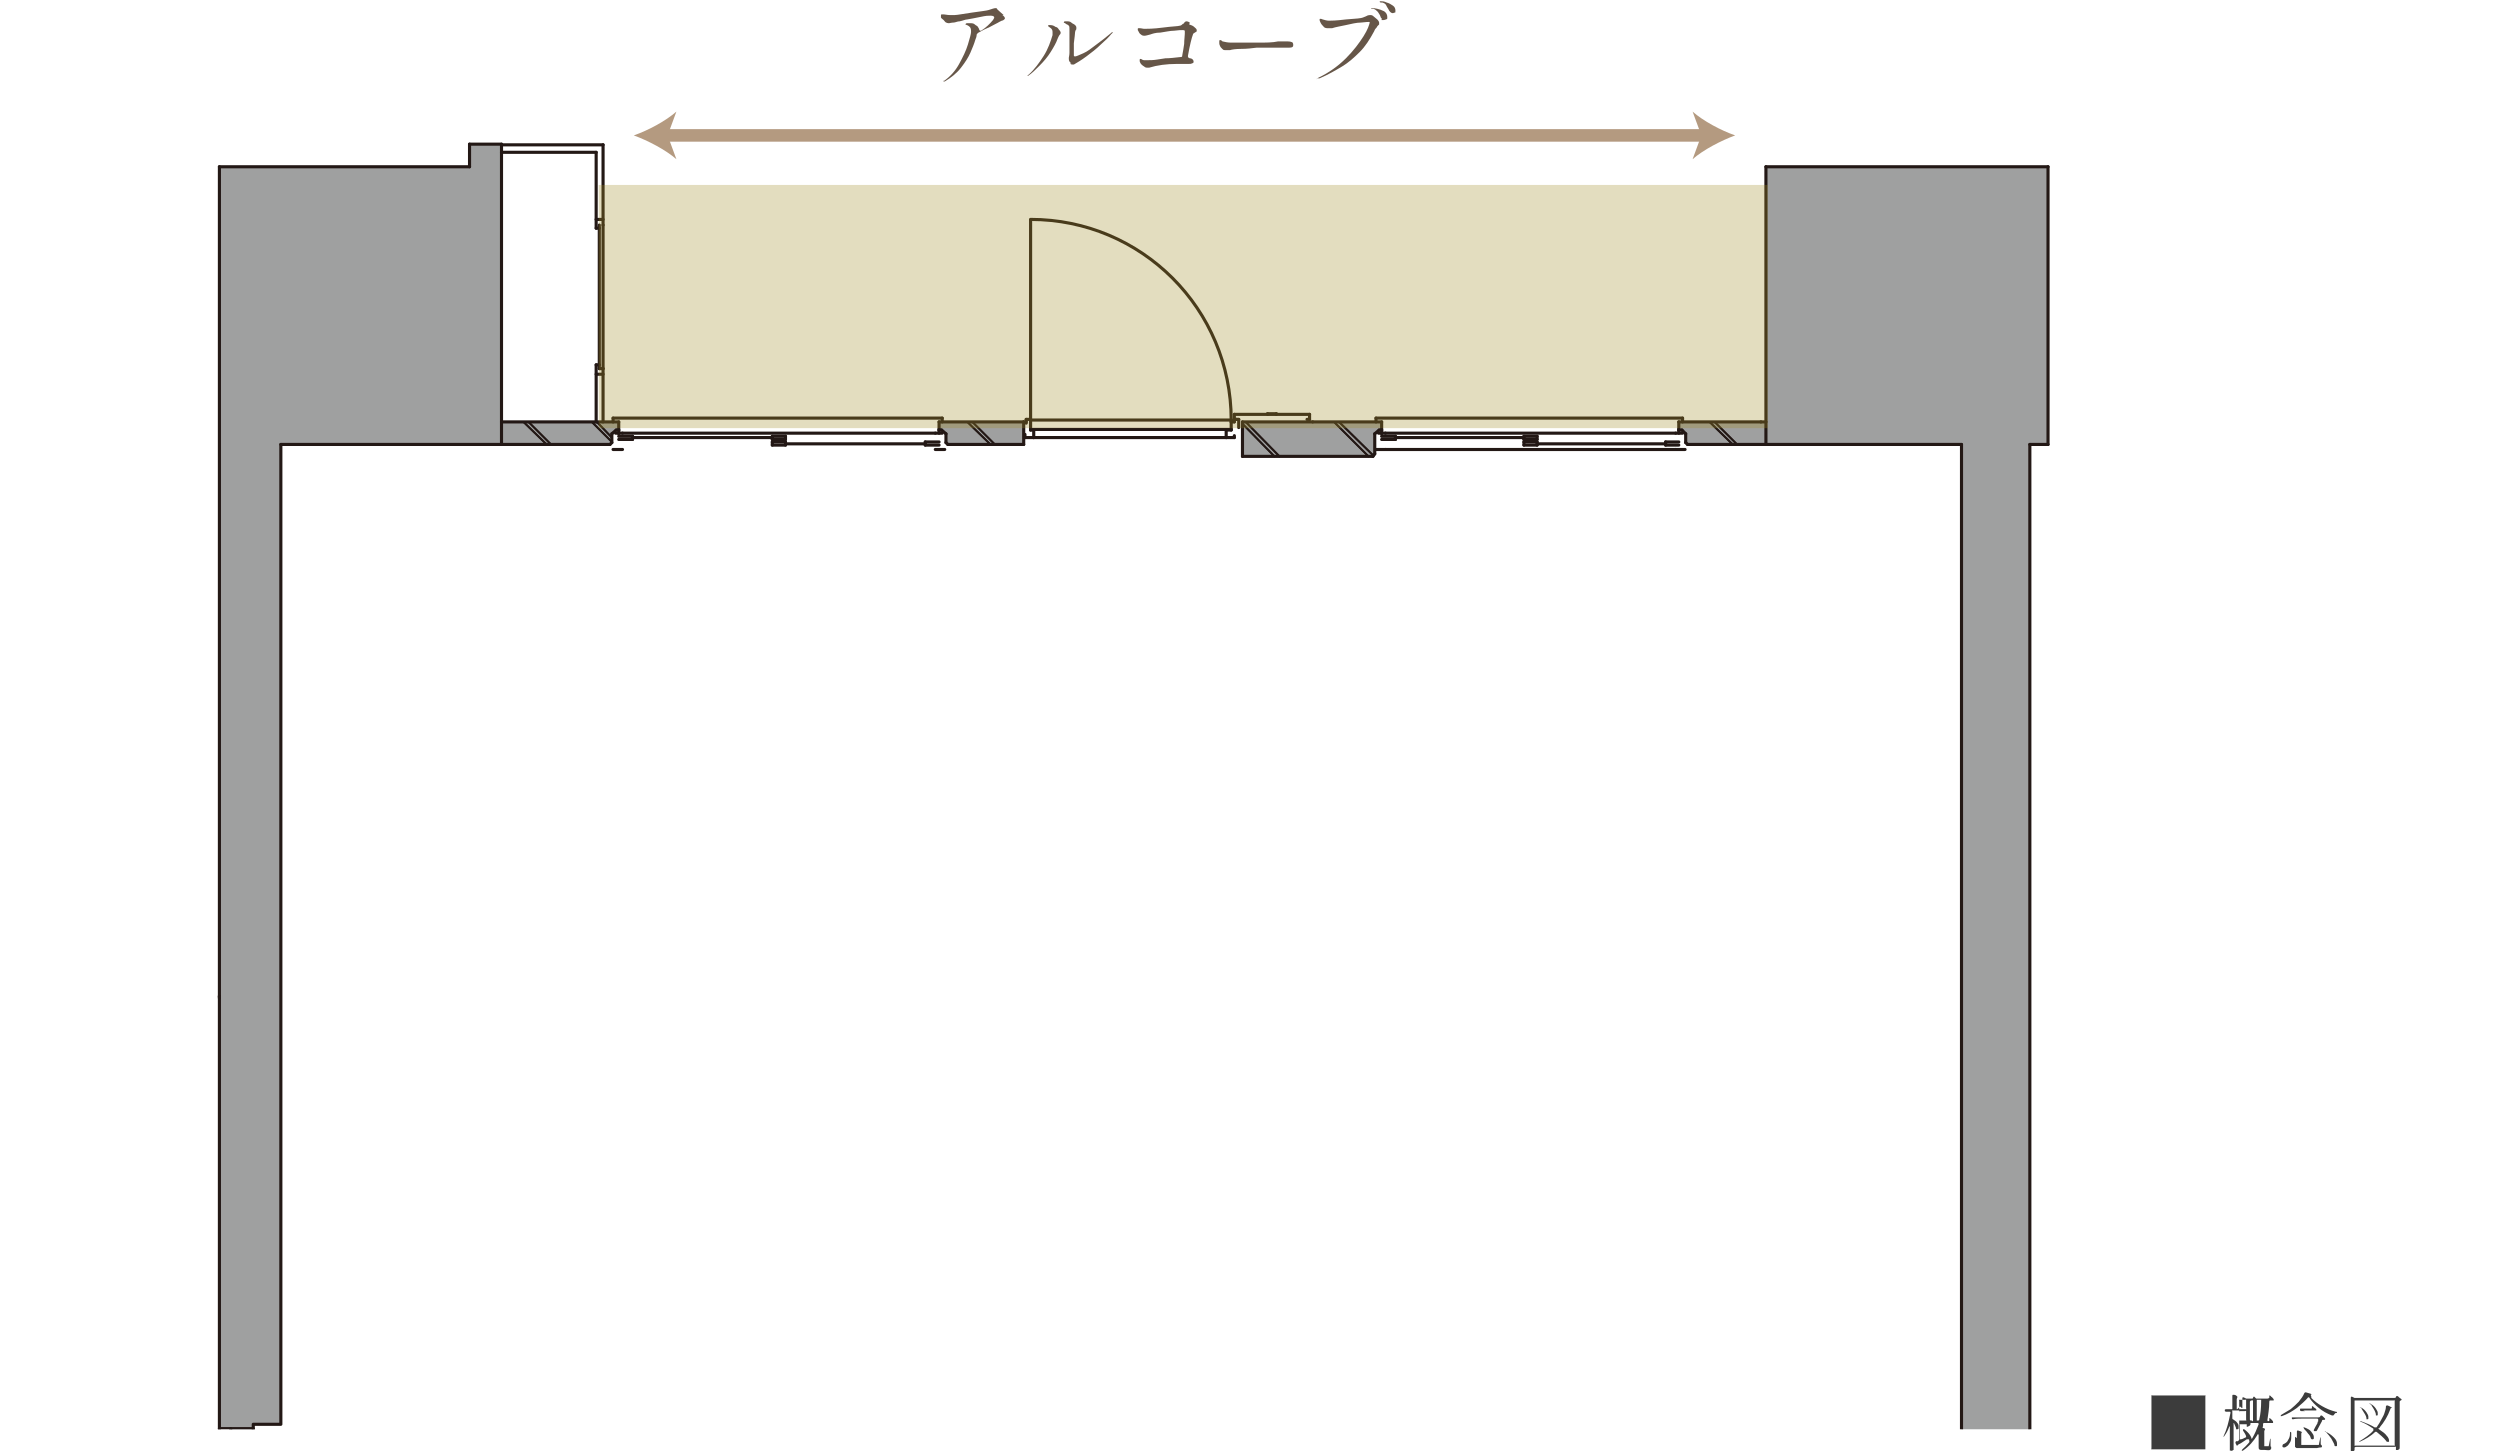 <?xml version="1.0" encoding="UTF-8"?>
<svg id="_レイヤー_2" xmlns="http://www.w3.org/2000/svg" xmlns:xlink="http://www.w3.org/1999/xlink" version="1.1" viewBox="0 0 398.8 231.5">
  <!-- Generator: Adobe Illustrator 29.2.1, SVG Export Plug-In . SVG Version: 2.1.0 Build 116)  -->
  <defs>
    <style>
      .st0, .st1, .st2, .st3, .st4, .st5, .st6, .st7 {
        fill: none;
      }

      .st1 {
        stroke-width: .2px;
      }

      .st1, .st2, .st3, .st4, .st5, .st6 {
        stroke: #231815;
      }

      .st8 {
        fill: #3c3c3c;
      }

      .st2 {
        stroke-width: .1px;
      }

      .st2, .st3, .st4, .st5, .st6 {
        stroke-linecap: round;
      }

      .st2, .st5 {
        stroke-linejoin: round;
      }

      .st3, .st4, .st6 {
        stroke-width: .3px;
      }

      .st9 {
        fill: #a08d2b;
        isolation: isolate;
        opacity: .3;
      }

      .st4 {
        stroke-dasharray: 2.3 2.3;
      }

      .st10 {
        fill: #b49a80;
      }

      .st11 {
        fill: #9fa0a0;
      }

      .st12 {
        clip-path: url(#clippath-1);
      }

      .st13 {
        clip-path: url(#clippath-3);
      }

      .st14 {
        clip-path: url(#clippath-2);
      }

      .st15 {
        fill: #665648;
      }

      .st5 {
        stroke-width: .5px;
      }

      .st6 {
        stroke-dasharray: 3.5 3.5;
      }

      .st7 {
        stroke: #b49a80;
        stroke-miterlimit: 10;
        stroke-width: 2px;
      }

      .st16 {
        clip-path: url(#clippath);
      }
    </style>
    <clipPath id="clippath">
      <rect class="st0" y="16.2" width="398.8" height="211.8"/>
    </clipPath>
    <clipPath id="clippath-1">
      <rect class="st0" x="31.6" y="21.6" width="313.1" height="501.6"/>
    </clipPath>
    <clipPath id="clippath-2">
      <rect class="st0" x="-173.8" y="-274.9" width="686.6" height="971.1"/>
    </clipPath>
    <clipPath id="clippath-3">
      <rect class="st0" x="-173.8" y="-274.9" width="686.6" height="971.1"/>
    </clipPath>
  </defs>
  <g id="_レイヤー_1-2">
    <g>
      <path class="st8" d="M351.8,231.2s0,0-.2,0h-8.2c0,0-.1,0-.2,0s0,0,0-.2v-8.2c0,0,0-.1,0-.2s0,0,.2,0h8.2c0,0,.1,0,.2,0s0,0,0,.2v8.2c0,0,0,.1,0,.2Z"/>
      <path class="st8" d="M361.2,227c-.1,0-.2,0-.2.2v.4c-.1,0-.1,0-.1,0,0,0,0,.1.1.2.2,0,.3.1.3.2s0,0,0,.1c0,0-.1.1-.1.2v2.3c0,0,0,.1,0,.1s0,0,.1,0h.3c.1,0,.2,0,.3,0,0,0,0,0,0,0,0,0,0,0,0,0,0,0,.1-.4.2-1,0-.1,0-.2.1-.2s0,0,0,0c0,0,0,0,0,.2v.9c0,0,0,0,0,.1s0,0,.1.1c0,0,0,.1,0,.2,0,.1,0,.2-.2.3s-.4,0-.8,0h-.4c-.2,0-.4,0-.5-.1s-.1-.2-.1-.4v-1.8c0-.1,0-.2-.1-.2s-.1,0-.1.1c-.6,1-1.3,1.8-2.3,2.5-.1,0-.2.1-.2,0,0,0,0,0,0,0,0,0,0,0,.1-.2.7-.6,1.2-1.2,1.6-1.8.4-.7.7-1.4,1-2.2,0,0,0,0,0,0,0-.1,0-.2-.2-.2h-.3c-.3,0-.5,0-.7,0,0,0,0,0,0,0,0,0-.1,0-.1,0,0,0,0,0,0,0s0,0,0,0h0c0,.2,0,.3-.1.4-.2.1-.3.2-.4.2s0,0-.1,0c0,0,0,0,0-.1s0,0,0-.1v-.2s0,0,0,0,0,0-.2,0h-.7c0,0-.1,0-.2,0s0,0,0,.2v2.1c0,0,0,.1,0,.1,0,0,0,0,.1,0s0,0,0,0c0,0,.2,0,.4-.1l.4-.2c.1,0,.1,0,.1-.2s0,0,0,0c-.1-.3-.3-.6-.5-.9,0-.1,0-.2,0-.2,0,0,0,0,0,0,0,0,.1,0,.2,0,.4.3.7.6.9.9.2.3.3.6.3.8s0,.3,0,.3c0,0-.1.1-.2.1s-.1,0-.1,0c0,0-.1-.1-.1-.2h0c0-.2,0-.3-.1-.3s0,0-.1,0c0,0,0,0-.1,0,0,0,0,0-.1,0-.6.4-1,.7-1.3.8,0,0-.1.1-.2.2,0,0,0,0-.1,0s0,0,0,0c0,0,0,0,0,0l-.2-.4s0,0,0-.1c0,0,0-.1.1-.2h.3c.1-.1.2-.2.2-.3v-4.4c0-.1,0-.2,0-.2h-.1s-.8,0-.8,0c0,0-.1,0-.2,0s0,0,0,.2v1c0,.1,0,.2.1.2.3.2.6.4.7.6.2.2.2.4.2.6s0,.2,0,.3c0,0-.1.1-.2.1s0,0-.1,0c0,0,0,0-.1,0,0,0,0,0,0-.1,0-.2-.2-.5-.3-.8,0,0,0-.1-.1-.1s0,0,0,0,0,0,0,.1v1.8c0,.7,0,1.5,0,2.2h0c0,.1,0,.2,0,.2s-.1,0-.2.1-.2,0-.2,0-.1,0-.2,0c0,0,0,0,0-.1,0-.4,0-.8,0-1.1s0-.9,0-1.5v-1.1c0,0,0,0,0-.1s0,0,0,0c0,0,0,0-.1.1-.2.6-.5,1.1-.8,1.5,0,0,0,.1-.1.1s0,0,0,0,0,0,0,0c0,0,0,0,0-.1.5-1,.8-2.2,1.1-3.7h0c0-.2,0-.2-.2-.2h-.1c-.2,0-.3,0-.4,0,0,0,0,0,0,0,0,0-.1,0-.2-.1h0c0,0,0-.1,0-.2,0,0,0-.1.2-.1.1,0,.3,0,.6,0h.2c0,0,.1,0,.2,0,0,0,0,0,0-.2h0c0-.8,0-1.4,0-1.9h0c0-.1,0-.2.1-.2s0,0,.1,0c.3,0,.4.1.5.2s.1.1.1.1,0,0,0,.1h0c0,0-.1.2-.1.3v1.4c0,0,0,.1,0,.2,0,0,0,0,0,0,0,0,.1,0,.2-.1l.2-.2c0,0,0-.1.1-.1s.1,0,.1,0l.2.2c0,0,.1,0,.1,0s0,0,0,0,0,0,0-.1c0-.5,0-1,0-1.4h0c0-.1,0-.2.1-.2s0,0,.1,0l.4.2c0,0,.2,0,.3,0h.6c.1,0,.2,0,.2-.1h0c0-.1.1-.2.1-.2s.1,0,.1,0l.3.3s0,0,.1,0,0,0,0,0c0,0,0,0,0,0,0,0,0,0,.1,0h1.6c.1,0,.2,0,.2-.1h.1c0-.2,0-.2,0-.3,0,0,0,0,0-.1,0,0,0,0,0,0,0,0,.2,0,.3.2.2.1.3.3.4.4,0,0,0,0,0,.1s0,0,0,.1c0,0-.1,0-.2,0h-.3c-.1,0-.2,0-.2.2,0,1.1-.2,2.1-.3,2.9,0,0,0,0,0,0,0,.1,0,.2.1.2s.2,0,.2-.1h0c0-.2,0-.2,0-.3s0,0,0-.1c0,0,0,0,0,0,0,0,.1,0,.3.2.1.1.3.3.3.4,0,0,0,0,0,.1s0,0,0,.1c0,0-.1,0-.2,0h-1.1ZM357.2,224.8s0,0,.2,0h.7c0,0,.1,0,.2,0s0,0,0-.2v-1.1c0,0,0-.1,0-.2s0,0-.2,0h-.7c0,0-.1,0-.2,0s0,0,0,.2v1.1c0,0,0,.1,0,.2ZM357.2,226.6s0,0,.2,0h.7c0,0,.1,0,.2,0s0,0,0-.2v-1.1c0,0,0-.1,0-.2s0,0-.2,0h-.7c0,0-.1,0-.2,0s0,0,0,.2v1.1c0,0,0,.1,0,.2ZM359.2,226.7c0,0,.1,0,.2,0,0,0,0,0,0-.2v-2.9c0,0,0-.1,0-.2s0,0-.1,0c-.1,0-.2,0-.2,0h0s0,0,0,0c0,0,0,0,0,0-.1,0-.2.2-.2.2v1.3c0,.7,0,1.2,0,1.5,0,.1,0,.2.2.2h.2s0,0,0,0h0ZM360,226.6s0,0,.2,0h0c.1,0,.2,0,.2-.2.2-.8.3-1.8.3-2.9h0c0,0,0-.1,0-.2,0,0,0,0-.1,0h-.4c0,0-.1,0-.2,0,0,0,0,0,0,.2v2.9c0,0,0,.1,0,.2h0Z"/>
      <path class="st8" d="M368.7,222.8s0,0,0,.2c.5.5,1,.9,1.7,1.3.7.4,1.4.7,2.2.9.1,0,.2,0,.2.1s0,.1-.2.1c-.1,0-.2.2-.3.3,0,0,0,.1-.2.1s0,0-.1,0c-.8-.3-1.5-.7-2.1-1.2s-1.1-1-1.5-1.6c0,0,0-.1-.1-.1s-.1,0-.1,0c-.5.6-1.1,1.1-1.8,1.7-.7.5-1.5,1-2.4,1.3-.1,0-.2,0-.2,0h0c0,0,0-.1.1-.2.5-.3,1-.6,1.5-.9.5-.4.9-.8,1.3-1.2.4-.5.7-.9.9-1.4,0,0,.1-.1.2-.1s0,0,0,0l.7.2c0,0,.1,0,.2.1s0,0,0,.1c0,0-.1,0-.1,0s0,0,0,0h0ZM365.4,228.4c0,0,.1,0,.1.2,0,.2,0,.3,0,.5,0,.4,0,.7-.2,1s-.3.5-.5.6c-.1.1-.3.2-.4.2s-.2,0-.3-.1c0,0,0-.1,0-.1,0-.2,0-.3.3-.4.2-.1.5-.3.6-.6.2-.3.3-.6.3-1,0-.1,0-.2,0-.2h0ZM369.8,226.4c0,0,0-.1-.2-.1h-2.5c-.4,0-.9,0-1.3.1h0c-.1,0-.2,0-.2-.1h0c0-.1,0-.2,0-.2s0,0,0,0,0,0,.1,0c.2,0,.6,0,1,0h3.1c.1,0,.2,0,.3-.1h0c0,0,0-.1.1-.2,0,0,0,0,.1,0s.1,0,.3.2.2.2.3.3c0,0,0,0,0,.1s0,0-.1.1c0,0,0,0-.2,0-.1,0-.2,0-.2.2-.2.4-.5.9-.8,1.5,0,0-.1.1-.1.1,0,0,0,0,0,0,0,0-.2,0-.3,0,0,0-.1,0-.1-.1s0,0,0-.1c.1-.2.3-.6.6-1.1v-.2c.1,0,.1,0,.1-.1h0ZM366.4,229.4c0-.4,0-.7,0-1h0c0-.1,0-.2.1-.2s0,0,.1,0c.4.1.6.2.6.3s0,0,0,0c0,0-.1.1-.1.2v1.6c0,0,0,.1,0,.2,0,0,.2,0,.4,0h1.2c.6,0,1,0,1.1,0,0,0,.1,0,.1,0,0,0,0,0,0,0,0-.1.1-.5.2-1,0-.1,0-.2.1-.2s0,0,0,0c0,0,0,0,0,.2v.8c0,0,0,0,0,.1,0,0,0,0,.1.1,0,0,.1.1.1.2s0,.2-.2.2c-.1,0-.3,0-.6.1-.3,0-.7,0-1.3,0h-1.3c-.3,0-.5,0-.6,0-.1,0-.2-.1-.3-.2,0,0,0-.2,0-.4v-1.2h0ZM367.7,225.1c-.2,0-.4,0-.6,0,0,0,0,0,0,0,0,0-.1,0-.2-.1h0c0-.1,0-.1,0-.2,0-.1,0-.1.2-.1.2,0,.6,0,1,0h.5c.1,0,.2,0,.2-.1h0c0-.2,0-.2,0-.2,0,0,0,0,0-.1s0,0,0,0c0,0,.2,0,.3.2.2.1.3.2.4.3,0,0,0,0,0,.1s0,0,0,.1c0,0-.1,0-.2,0h-1.9,0ZM367.4,227.7s0,0,0,0,0,0,.2,0c.5.2.9.4,1.1.7.2.3.4.5.4.8s0,.2,0,.3c0,0-.1.1-.2.1s0,0-.1,0c0,0-.1,0-.2-.2,0-.2-.2-.5-.4-.7-.2-.3-.4-.5-.6-.7,0,0-.1-.1-.1-.2h0ZM370.6,228.3s0,0,0,0,0,0,.2,0c.7.3,1.1.6,1.5,1s.5.7.5,1,0,.2,0,.3-.1.1-.2.1h0c0,0-.2,0-.2-.1,0,0,0,0,0-.1-.1-.3-.3-.6-.5-1-.3-.4-.5-.7-.8-1,0,0-.1-.1-.1-.2h0Z"/>
      <path class="st8" d="M375.6,230.9s0,0,0,.2v.2c0,0,0,.1-.2.2s-.2,0-.3,0-.1,0-.1,0c0,0,0,0,0-.1,0-.4,0-.8,0-1.1,0-.4,0-.9,0-1.5v-4c0-.6,0-1.2,0-1.8h0c0-.1,0-.2.1-.2s0,0,.1,0l.4.2c0,0,.2,0,.3,0h6c.1,0,.2,0,.3-.1h0c0-.1,0-.1.1-.2,0,0,0,0,.1,0s.1,0,.3.2.3.2.4.3c0,0,0,0,0,.1,0,0,0,0-.1.1,0,0,0,0,0,0s0,0,0,0c-.1,0-.2.1-.2.2v5.1c0,.7,0,1.5,0,2.2h0c0,.1,0,.2-.1.3,0,0-.2.1-.2.1s-.2,0-.3,0,0,0,0,0c0,0,0,0,0-.1s0,0,0-.1h0c0-.2,0-.2,0-.3s0,0-.2,0h-6c0,0-.1,0-.2,0h0ZM375.6,223.4s0,0,0,.2v6.8c0,0,0,.1,0,.2s0,0,.2,0h6c0,0,.1,0,.2,0s0,0,0-.2v-6.8c0,0,0-.1,0-.2s0,0-.2,0h-6c0,0-.1,0-.2,0ZM379.4,227.8c0,0,0,.1.1.2.6.4,1,.7,1.2,1,.3.3.4.6.4.8s0,.2,0,.2-.1,0-.2,0,0,0-.1,0c0,0-.1,0-.2-.2-.4-.5-.9-.9-1.5-1.4,0,0,0,0-.1,0s-.1,0-.1,0c-.7.7-1.6,1.2-2.5,1.6,0,0-.1,0-.1,0,0,0,0,0,0,0,0,0,0,0,0,0,0,0,0,0,.1-.1.8-.5,1.6-1,2.2-1.7,0,0,0-.1,0-.1,0,0,0-.1,0-.2-.6-.4-1.2-.8-2-1.1,0,0-.1,0-.1-.1s0,0,0,0,0,0,.1,0c.8.3,1.6.6,2.2,1,0,0,0,0,.1,0,0,0,.1,0,.2,0,.3-.4.6-.9.9-1.5.1-.2.3-.5.4-.9.1-.3.2-.6.2-.9,0-.1,0-.2.2-.2s0,0,.1,0c.5.2.7.4.7.4s0,0-.1,0h0c-.1,0-.2.1-.2.2-.4,1.1-1,2.1-1.7,2.9,0,0,0,0,0,.1h0ZM376.4,224.5s0,0,0,0c0,0,0,0,0,0,0,0,.1,0,.2,0,.4.2.7.5.9.8.2.3.3.5.3.7s0,.2,0,.3-.1.1-.2.1,0,0-.1,0c0,0,0,0,0,0s0,0,0-.1c0-.2-.1-.5-.3-.8s-.3-.5-.5-.8c0,0,0-.1,0-.1h0ZM377.9,223.9s0,0,0,0c0,0,0,0,0,0,0,0,0,0,.2,0,.4.2.7.5.9.8s.3.5.3.7,0,.2,0,.3-.1.1-.2.1,0,0-.1,0c0,0,0,0,0,0,0,0,0,0,0-.1,0-.4-.3-.9-.7-1.5,0,0,0,0,0-.1Z"/>
    </g>
    <g class="st16">
      <g class="st12">
        <g>
          <polyline class="st11" points="44.8 198.1 44.8 70.9 97.3 70.9 97.6 70.5 97.6 69.2 98.3 68.6 98.7 68.6 98.7 67.3 80 67.3 80 23 74.9 23 74.9 26.6 35 26.6 35 167.4"/>
          <polyline class="st11" points="35 159.2 35 227.9 36.8 227.9 36.8 243.5 38.1 243.5 38.1 243.1 38.7 242.4 40.1 242.4 40.4 242 40.4 227.2"/>
          <polygon class="st11" points="163.3 67.3 149.8 67.3 149.8 68.6 150.2 68.6 150.9 69.2 150.9 70.6 151.2 70.9 163.3 70.9 163.3 67.3"/>
          <polygon class="st11" points="198.2 67.3 198.2 72.8 219.1 72.8 219.3 72.5 219.3 69.2 220 68.6 220.4 68.6 220.4 67.3 198.2 67.3"/>
          <polygon class="st11" points="281.7 67.3 267.8 67.3 267.8 68.6 268.3 68.6 268.9 69.2 268.9 70.6 269.2 70.9 312.9 70.9 312.9 439.7 256.4 439.7 256.1 440 256.1 441.4 255.4 442.1 255 442.1 255 443 255.3 443.3 295.8 443.3 295.8 484 340.9 484 340.9 439.7 323.8 439.7 323.8 70.9 326.7 70.9 326.7 26.6 281.7 26.6 281.7 67.3"/>
          <polygon class="st11" points="40.4 439.7 40.4 404.2 40.1 403.9 38.7 403.9 38.1 403.3 38.1 402.8 36.8 402.8 36.8 439 35 439 35 484 80 484 80 443.3 93 443.3 93.3 443 93.3 442.1 92.8 442.1 92.2 441.4 92.2 440 91.9 439.7 40.4 439.7"/>
          <polygon class="st11" points="40.4 299.6 40.1 299.3 38.7 299.3 38.1 298.5 38.1 298.2 36.8 298.2 36.8 340.9 38.1 340.9 38.1 340.4 38.7 339.8 40.1 339.8 40.4 339.5 40.4 299.6"/>
          <rect class="st11" x="34.6" y="510" width="9.1" height="11.4"/>
          <rect class="st11" x="58.2" y="510" width="9.1" height="11.4"/>
          <rect class="st11" x="302" y="510" width="9.1" height="11.4"/>
          <rect class="st11" x="325.6" y="510" width="9.1" height="11.4"/>
          <rect class="st11" x="35.5" y="169.6" width="9.3" height="57.6"/>
          <line class="st3" x1="203.3" y1="72.8" x2="198.2" y2="67.6"/>
          <line class="st3" x1="204.1" y1="72.8" x2="198.7" y2="67.3"/>
          <line class="st3" x1="273.5" y1="67.3" x2="277.1" y2="70.9"/>
          <line class="st3" x1="84.3" y1="67.3" x2="87.9" y2="70.9"/>
          <line class="st3" x1="83.5" y1="67.3" x2="87.2" y2="70.9"/>
          <line class="st3" x1="290.7" y1="439.7" x2="294.4" y2="443.3"/>
          <line class="st3" x1="290" y1="439.7" x2="293.6" y2="443.3"/>
          <line class="st3" x1="279.8" y1="439.7" x2="283.5" y2="443.3"/>
          <line class="st3" x1="279.1" y1="439.7" x2="282.7" y2="443.3"/>
          <line class="st3" x1="268.9" y1="439.7" x2="272.6" y2="443.3"/>
          <line class="st3" x1="268.2" y1="439.7" x2="271.8" y2="443.3"/>
          <line class="st3" x1="258" y1="439.7" x2="261.7" y2="443.3"/>
          <line class="st3" x1="257.3" y1="439.7" x2="260.9" y2="443.3"/>
          <line class="st3" x1="83.6" y1="439.7" x2="87.2" y2="443.3"/>
          <line class="st3" x1="82.8" y1="439.7" x2="86.4" y2="443.3"/>
          <line class="st3" x1="36.8" y1="301.4" x2="40.4" y2="305.1"/>
          <line class="st3" x1="36.8" y1="300.7" x2="40.4" y2="304.3"/>
          <line class="st3" x1="36.8" y1="312.3" x2="40.4" y2="316"/>
          <line class="st3" x1="36.8" y1="311.6" x2="40.4" y2="315.2"/>
          <line class="st3" x1="36.8" y1="323.2" x2="40.4" y2="326.9"/>
          <line class="st3" x1="36.8" y1="322.5" x2="40.4" y2="326.1"/>
          <line class="st3" x1="36.8" y1="334.1" x2="40.4" y2="337.8"/>
          <line class="st3" x1="36.8" y1="333.4" x2="40.4" y2="337"/>
          <line class="st3" x1="36.8" y1="407.3" x2="40.4" y2="410.9"/>
          <line class="st3" x1="36.8" y1="419" x2="40.4" y2="422.6"/>
          <line class="st3" x1="36.8" y1="418.2" x2="40.4" y2="421.8"/>
          <line class="st3" x1="36.8" y1="429.9" x2="40.4" y2="433.5"/>
          <line class="st3" x1="36.8" y1="429.1" x2="40.4" y2="432.7"/>
          <line class="st3" x1="272.7" y1="67.3" x2="276.4" y2="70.9"/>
          <line class="st3" x1="155.1" y1="67.3" x2="158.7" y2="70.9"/>
          <line class="st3" x1="154.3" y1="67.3" x2="158" y2="70.9"/>
          <line class="st3" x1="95.2" y1="67.3" x2="97.6" y2="69.8"/>
          <line class="st3" x1="94.4" y1="67.3" x2="97.6" y2="70.5"/>
          <line class="st3" x1="36.8" y1="229.7" x2="40.4" y2="233.3"/>
          <line class="st3" x1="36.8" y1="228.9" x2="40.4" y2="232.5"/>
          <line class="st3" x1="36.8" y1="237.6" x2="40.4" y2="241.3"/>
          <line class="st3" x1="36.8" y1="238.4" x2="40.4" y2="242"/>
          <line class="st3" x1="212.8" y1="67.3" x2="218.3" y2="72.8"/>
          <line class="st3" x1="213.6" y1="67.3" x2="219.1" y2="72.7"/>
          <line class="st3" x1="203.3" y1="72.8" x2="198.2" y2="67.6"/>
          <line class="st3" x1="204.1" y1="72.8" x2="198.7" y2="67.3"/>
          <line class="st3" x1="273.5" y1="67.3" x2="277.1" y2="70.9"/>
          <line class="st3" x1="84.3" y1="67.3" x2="87.9" y2="70.9"/>
          <line class="st3" x1="83.5" y1="67.3" x2="87.2" y2="70.9"/>
          <line class="st3" x1="290.7" y1="439.7" x2="294.4" y2="443.3"/>
          <line class="st3" x1="290" y1="439.7" x2="293.6" y2="443.3"/>
          <line class="st3" x1="279.8" y1="439.7" x2="283.5" y2="443.3"/>
          <line class="st3" x1="279.1" y1="439.7" x2="282.7" y2="443.3"/>
          <line class="st3" x1="268.9" y1="439.7" x2="272.6" y2="443.3"/>
          <line class="st3" x1="268.2" y1="439.7" x2="271.8" y2="443.3"/>
          <line class="st3" x1="258" y1="439.7" x2="261.7" y2="443.3"/>
          <line class="st3" x1="257.3" y1="439.7" x2="260.9" y2="443.3"/>
          <line class="st3" x1="83.6" y1="439.7" x2="87.2" y2="443.3"/>
          <line class="st3" x1="82.8" y1="439.7" x2="86.4" y2="443.3"/>
          <line class="st3" x1="36.8" y1="301.4" x2="40.4" y2="305.1"/>
          <line class="st3" x1="36.8" y1="300.7" x2="40.4" y2="304.3"/>
          <line class="st3" x1="36.8" y1="312.3" x2="40.4" y2="316"/>
          <line class="st3" x1="36.8" y1="311.6" x2="40.4" y2="315.2"/>
          <line class="st3" x1="36.8" y1="323.2" x2="40.4" y2="326.9"/>
          <line class="st3" x1="36.8" y1="322.5" x2="40.4" y2="326.1"/>
          <line class="st3" x1="36.8" y1="334.1" x2="40.4" y2="337.8"/>
          <line class="st3" x1="36.8" y1="333.4" x2="40.4" y2="337"/>
          <line class="st3" x1="36.8" y1="408.1" x2="40.4" y2="411.7"/>
          <line class="st3" x1="36.8" y1="407.3" x2="40.4" y2="410.9"/>
          <line class="st3" x1="36.8" y1="419" x2="40.4" y2="422.6"/>
          <line class="st3" x1="36.8" y1="418.2" x2="40.4" y2="421.8"/>
          <line class="st3" x1="36.8" y1="429.9" x2="40.4" y2="433.5"/>
          <line class="st3" x1="36.8" y1="429.1" x2="40.4" y2="432.7"/>
          <line class="st3" x1="272.7" y1="67.3" x2="276.4" y2="70.9"/>
          <line class="st3" x1="155.1" y1="67.3" x2="158.7" y2="70.9"/>
          <line class="st3" x1="154.3" y1="67.3" x2="158" y2="70.9"/>
          <line class="st3" x1="95.2" y1="67.3" x2="97.6" y2="69.8"/>
          <line class="st3" x1="94.4" y1="67.3" x2="97.6" y2="70.5"/>
          <line class="st3" x1="36.8" y1="229.7" x2="40.4" y2="233.3"/>
          <line class="st3" x1="36.8" y1="228.9" x2="40.4" y2="232.5"/>
          <line class="st3" x1="36.8" y1="237.6" x2="40.4" y2="241.3"/>
          <line class="st3" x1="36.8" y1="238.4" x2="40.4" y2="242"/>
          <line class="st3" x1="212.8" y1="67.3" x2="218.3" y2="72.8"/>
          <line class="st3" x1="213.6" y1="67.3" x2="219.1" y2="72.7"/>
          <line class="st4" x1="342.9" y1="521.4" x2="334.7" y2="521.4"/>
          <line class="st6" x1="342.9" y1="521.4" x2="334.7" y2="521.4"/>
          <line class="st2" x1="32.8" y1="512.8" x2="32.8" y2="515"/>
          <line class="st2" x1="300.2" y1="515" x2="69.1" y2="515"/>
          <line class="st2" x1="300.2" y1="512.8" x2="300.2" y2="515"/>
          <line class="st2" x1="300.2" y1="512.8" x2="69.1" y2="512.8"/>
          <line class="st2" x1="336.5" y1="512.8" x2="336.5" y2="515"/>
          <line class="st2" x1="342.9" y1="515" x2="336.5" y2="515"/>
          <line class="st2" x1="342.9" y1="512.8" x2="336.5" y2="512.8"/>
          <line class="st2" x1="69.1" y1="512.8" x2="69.1" y2="515"/>
          <line class="st2" x1="332.5" y1="508.5" x2="332.5" y2="485.5"/>
          <line class="st1" x1="259.8" y1="511.4" x2="259.6" y2="512.8"/>
          <line class="st1" x1="259.6" y1="512.8" x2="261.4" y2="512.8"/>
          <line class="st1" x1="261.4" y1="512.8" x2="261.1" y2="511.4"/>
          <line class="st1" x1="261.2" y1="510.1" x2="261.2" y2="511.3"/>
          <line class="st1" x1="259.7" y1="511.3" x2="259.7" y2="510.1"/>
          <line class="st1" x1="259.8" y1="511.4" x2="261.1" y2="511.4"/>
          <line class="st1" x1="260.2" y1="510.5" x2="260.7" y2="510.5"/>
          <line class="st1" x1="260.8" y1="510" x2="261.1" y2="510"/>
          <line class="st1" x1="260.8" y1="510.5" x2="260.8" y2="510"/>
          <line class="st1" x1="260.2" y1="510.5" x2="260.8" y2="510.5"/>
          <line class="st1" x1="260.2" y1="510" x2="260.2" y2="510.5"/>
          <line class="st1" x1="260.2" y1="510" x2="259.8" y2="510"/>
          <line class="st1" x1="260.7" y1="493.9" x2="260.7" y2="510.5"/>
          <line class="st1" x1="260.2" y1="493.9" x2="260.2" y2="510.5"/>
          <line class="st1" x1="260.3" y1="493.8" x2="260.6" y2="493.8"/>
          <g class="st14">
            <g>
              <path class="st1" d="M261.2,510.1c0,0,0-.1-.1-.1"/>
              <path class="st1" d="M259.8,510c0,0-.1,0-.1.1"/>
              <path class="st1" d="M259.7,511.3c0,0,0,.1.1.1"/>
              <path class="st1" d="M261.1,511.4c0,0,.1,0,.1-.1"/>
              <path class="st1" d="M260.7,493.9c0,0,0-.1-.1-.1"/>
              <path class="st1" d="M260.3,493.8c0,0-.1,0-.1.1"/>
              <line class="st1" x1="184" y1="511.4" x2="183.7" y2="512.8"/>
              <line class="st1" x1="183.7" y1="512.8" x2="185.6" y2="512.8"/>
              <line class="st1" x1="185.6" y1="512.8" x2="185.3" y2="511.4"/>
              <line class="st1" x1="185.4" y1="510.1" x2="185.4" y2="511.3"/>
              <line class="st1" x1="183.9" y1="511.3" x2="183.9" y2="510.1"/>
              <line class="st1" x1="184" y1="511.4" x2="185.3" y2="511.4"/>
              <line class="st1" x1="184.4" y1="510.5" x2="184.9" y2="510.5"/>
              <line class="st1" x1="184.9" y1="510" x2="185.3" y2="510"/>
              <line class="st1" x1="184.9" y1="510.5" x2="184.9" y2="510"/>
              <line class="st1" x1="184.4" y1="510.5" x2="184.9" y2="510.5"/>
              <line class="st1" x1="184.4" y1="510" x2="184.4" y2="510.5"/>
              <line class="st1" x1="184.4" y1="510" x2="184" y2="510"/>
              <line class="st1" x1="184.9" y1="493.9" x2="184.9" y2="510.5"/>
              <line class="st1" x1="184.4" y1="493.9" x2="184.4" y2="510.5"/>
              <line class="st1" x1="184.5" y1="493.8" x2="184.8" y2="493.8"/>
              <path class="st1" d="M185.4,510.1c0,0,0-.1-.1-.1"/>
              <path class="st1" d="M184,510c0,0-.1,0-.1.1"/>
              <path class="st1" d="M183.9,511.3c0,0,0,.1.1.1"/>
              <path class="st1" d="M185.3,511.4c0,0,.1,0,.1-.1"/>
              <path class="st1" d="M184.9,493.9c0,0,0-.1-.1-.1"/>
              <path class="st1" d="M184.5,493.8c0,0-.1,0-.1.1"/>
            </g>
          </g>
          <line class="st5" x1="95.1" y1="58.2" x2="95.6" y2="58.2"/>
          <polyline class="st5" points="44.8 70.9 44.8 227.2 40.4 227.2 40.4 242.1"/>
          <line class="st5" x1="281.7" y1="70.9" x2="281.7" y2="26.6"/>
          <line class="st5" x1="295.8" y1="439.7" x2="295.8" y2="484"/>
          <line class="st5" x1="295.8" y1="484" x2="340.9" y2="484"/>
          <line class="st5" x1="340.9" y1="439.7" x2="340.9" y2="484"/>
          <line class="st5" x1="80" y1="439.7" x2="80" y2="443.3"/>
          <line class="st5" x1="36.8" y1="438.2" x2="36.8" y2="439"/>
          <line class="st5" x1="80" y1="70.9" x2="80" y2="23"/>
          <line class="st5" x1="80" y1="23" x2="74.9" y2="23"/>
          <line class="st5" x1="35" y1="26.6" x2="74.9" y2="26.6"/>
          <line class="st5" x1="74.9" y1="23" x2="74.9" y2="26.6"/>
          <line class="st5" x1="35" y1="227.9" x2="40.4" y2="227.9"/>
          <line class="st5" x1="38.6" y1="402.3" x2="38.6" y2="403.4"/>
          <line class="st5" x1="41.1" y1="402.3" x2="41.1" y2="403.7"/>
          <g class="st13">
            <g>
              <path class="st5" d="M38.1,402.8c0,0,.2,0,.3,0s.2,0,.3,0"/>
              <line class="st5" x1="40.1" y1="403.9" x2="38.7" y2="403.9"/>
              <line class="st5" x1="38.7" y1="403.9" x2="38.1" y2="403.3"/>
              <line class="st5" x1="38.1" y1="403.3" x2="38.1" y2="402.8"/>
              <line class="st5" x1="39" y1="400.6" x2="39.5" y2="400.6"/>
              <line class="st5" x1="39" y1="402.8" x2="39" y2="400.6"/>
              <line class="st5" x1="39.5" y1="400.6" x2="39.5" y2="402.8"/>
              <line class="st5" x1="38.6" y1="402.8" x2="45.5" y2="402.8"/>
              <line class="st5" x1="41.1" y1="403.7" x2="45.5" y2="403.7"/>
              <line class="st5" x1="45.5" y1="403.7" x2="45.5" y2="402.8"/>
              <line class="st5" x1="40.1" y1="403.9" x2="40.4" y2="404.2"/>
              <line class="st5" x1="40.4" y1="439.7" x2="40.4" y2="404.2"/>
              <line class="st5" x1="38.1" y1="340.4" x2="38.1" y2="340.9"/>
              <line class="st5" x1="38.7" y1="339.8" x2="38.1" y2="340.4"/>
              <line class="st5" x1="40.1" y1="339.8" x2="38.7" y2="339.8"/>
              <path class="st5" d="M38.6,340.9c0,0-.2,0-.3,0s-.2,0-.3,0"/>
              <line class="st5" x1="41.1" y1="341.4" x2="41.1" y2="340"/>
              <line class="st5" x1="40.5" y1="343" x2="40.5" y2="340.9"/>
              <line class="st5" x1="40" y1="343" x2="40.5" y2="343"/>
              <line class="st5" x1="40" y1="340.9" x2="40" y2="343"/>
              <line class="st5" x1="38.6" y1="341.4" x2="38.6" y2="340.3"/>
              <line class="st5" x1="41.1" y1="341.4" x2="41.1" y2="402.3"/>
              <line class="st5" x1="38.6" y1="402.3" x2="38.6" y2="341.4"/>
              <line class="st5" x1="39.3" y1="372.9" x2="39.3" y2="400.6"/>
              <line class="st5" x1="39" y1="370.7" x2="39" y2="372.9"/>
              <line class="st5" x1="39" y1="370.7" x2="39.5" y2="370.7"/>
              <line class="st5" x1="39.5" y1="370.7" x2="39.5" y2="372.9"/>
              <line class="st5" x1="39.5" y1="372.9" x2="39" y2="372.9"/>
              <line class="st5" x1="40" y1="372.9" x2="40" y2="370.7"/>
              <line class="st5" x1="40" y1="370.7" x2="40.5" y2="370.7"/>
              <line class="st5" x1="40.5" y1="370.7" x2="40.5" y2="372.9"/>
              <line class="st5" x1="40.5" y1="372.9" x2="40" y2="372.9"/>
              <line class="st5" x1="40.2" y1="370.7" x2="40.2" y2="343"/>
              <line class="st5" x1="40.1" y1="339.8" x2="40.4" y2="339.5"/>
              <line class="st5" x1="38.6" y1="297.6" x2="38.6" y2="298.7"/>
              <line class="st5" x1="41.1" y1="297.6" x2="41.1" y2="299.1"/>
              <path class="st5" d="M38.1,298.2c0,0,.2,0,.3,0s.2,0,.3,0"/>
              <line class="st5" x1="40.1" y1="299.3" x2="38.7" y2="299.3"/>
              <line class="st5" x1="38.7" y1="299.3" x2="38.1" y2="298.6"/>
              <line class="st5" x1="38.1" y1="298.6" x2="38.1" y2="298.2"/>
              <line class="st5" x1="39" y1="296" x2="39.5" y2="296"/>
              <line class="st5" x1="39" y1="298.2" x2="39" y2="296"/>
              <line class="st5" x1="39.5" y1="296" x2="39.5" y2="298.2"/>
              <line class="st5" x1="38.1" y1="243.1" x2="38.1" y2="243.5"/>
              <line class="st5" x1="38.7" y1="242.4" x2="38.1" y2="243.1"/>
              <line class="st5" x1="40.1" y1="242.4" x2="38.7" y2="242.4"/>
              <path class="st5" d="M38.6,243.5c0,0-.2,0-.3,0s-.2,0-.3,0"/>
              <line class="st5" x1="41.1" y1="244.1" x2="41.1" y2="242.6"/>
              <line class="st5" x1="40.5" y1="245.7" x2="40.5" y2="243.5"/>
              <line class="st5" x1="40" y1="245.7" x2="40.5" y2="245.7"/>
              <line class="st5" x1="40" y1="243.5" x2="40" y2="245.7"/>
              <line class="st5" x1="38.6" y1="244.1" x2="38.6" y2="243"/>
              <line class="st5" x1="41.1" y1="244.1" x2="41.1" y2="297.6"/>
              <line class="st5" x1="38.6" y1="297.6" x2="38.6" y2="244.1"/>
              <line class="st5" x1="39.3" y1="271.9" x2="39.3" y2="296"/>
              <line class="st5" x1="39" y1="269.8" x2="39" y2="271.9"/>
              <line class="st5" x1="39" y1="269.8" x2="39.5" y2="269.8"/>
              <line class="st5" x1="39.5" y1="269.8" x2="39.5" y2="271.9"/>
              <line class="st5" x1="39.5" y1="271.9" x2="39" y2="271.9"/>
              <line class="st5" x1="40" y1="271.9" x2="40" y2="269.8"/>
              <line class="st5" x1="40" y1="269.8" x2="40.5" y2="269.8"/>
              <line class="st5" x1="40.5" y1="269.8" x2="40.5" y2="271.9"/>
              <line class="st5" x1="40.5" y1="271.9" x2="40" y2="271.9"/>
              <line class="st5" x1="40.2" y1="269.8" x2="40.2" y2="245.7"/>
              <line class="st5" x1="40.1" y1="299.3" x2="40.4" y2="299.6"/>
              <line class="st5" x1="40.4" y1="339.5" x2="40.4" y2="299.6"/>
              <line class="st5" x1="40.1" y1="242.4" x2="40.4" y2="242.1"/>
              <line class="st5" x1="95.5" y1="439.5" x2="93.3" y2="439.5"/>
              <line class="st5" x1="93.3" y1="440" x2="95.5" y2="440"/>
              <line class="st5" x1="95.5" y1="440" x2="95.5" y2="439.5"/>
              <line class="st5" x1="93.8" y1="439" x2="92.4" y2="439"/>
              <line class="st5" x1="93.8" y1="441.5" x2="92.7" y2="441.5"/>
              <path class="st5" d="M93.3,441.5c0,0-.1.2-.1.3s0,.2.1.3"/>
              <line class="st5" x1="92.2" y1="440" x2="92.2" y2="441.4"/>
              <line class="st5" x1="92.8" y1="442.1" x2="93.3" y2="442.1"/>
              <line class="st5" x1="92.2" y1="441.4" x2="92.8" y2="442.1"/>
              <line class="st5" x1="93.3" y1="443" x2="93.3" y2="442.1"/>
              <line class="st5" x1="92.4" y1="439" x2="92.4" y2="434.6"/>
              <line class="st5" x1="92.4" y1="434.6" x2="93.3" y2="434.6"/>
              <line class="st5" x1="93.3" y1="441.5" x2="93.3" y2="434.6"/>
              <line class="st5" x1="154.7" y1="441.5" x2="157.2" y2="441.5"/>
              <line class="st5" x1="157.2" y1="439" x2="154.7" y2="439"/>
              <line class="st5" x1="156.7" y1="439" x2="156.7" y2="441.5"/>
              <line class="st5" x1="155.2" y1="439" x2="155.2" y2="441.5"/>
              <line class="st5" x1="157.6" y1="440.7" x2="157.6" y2="441.2"/>
              <line class="st5" x1="156.7" y1="440.7" x2="157.6" y2="440.7"/>
              <line class="st5" x1="157.6" y1="441.2" x2="156.7" y2="441.2"/>
              <line class="st5" x1="153" y1="440.5" x2="155.2" y2="440.5"/>
              <line class="st5" x1="155.2" y1="441" x2="153" y2="441"/>
              <line class="st5" x1="153" y1="441" x2="153" y2="440.5"/>
              <line class="st5" x1="154.7" y1="439" x2="93.8" y2="439"/>
              <line class="st5" x1="154.7" y1="441.5" x2="93.8" y2="441.5"/>
              <line class="st5" x1="123.2" y1="440" x2="123.2" y2="439.5"/>
              <line class="st5" x1="123.2" y1="441" x2="123.2" y2="440.5"/>
              <line class="st5" x1="125.3" y1="441" x2="123.2" y2="441"/>
              <line class="st5" x1="125.3" y1="440.5" x2="125.3" y2="441"/>
              <line class="st5" x1="123.2" y1="440.5" x2="125.3" y2="440.5"/>
              <line class="st5" x1="125.3" y1="440" x2="123.2" y2="440"/>
              <line class="st5" x1="125.3" y1="439.5" x2="125.3" y2="440"/>
              <line class="st5" x1="125.3" y1="439.5" x2="123.2" y2="439.5"/>
              <line class="st5" x1="123.2" y1="439.8" x2="95.5" y2="439.8"/>
              <line class="st5" x1="125.3" y1="440.7" x2="153" y2="440.7"/>
              <line class="st5" x1="195.2" y1="439.5" x2="193" y2="439.5"/>
              <line class="st5" x1="193" y1="440" x2="195.2" y2="440"/>
              <line class="st5" x1="195.2" y1="440" x2="195.2" y2="439.5"/>
              <line class="st5" x1="191" y1="441.5" x2="193.6" y2="441.5"/>
              <line class="st5" x1="193.6" y1="439" x2="191" y2="439"/>
              <line class="st5" x1="193" y1="439" x2="193" y2="441.5"/>
              <line class="st5" x1="191.6" y1="439" x2="191.6" y2="441.5"/>
              <line class="st5" x1="190.6" y1="441.2" x2="191.6" y2="441.2"/>
              <line class="st5" x1="191.6" y1="440.7" x2="190.6" y2="440.7"/>
              <line class="st5" x1="190.6" y1="440.7" x2="190.6" y2="441.2"/>
              <line class="st5" x1="190.6" y1="441" x2="157.6" y2="441"/>
              <line class="st5" x1="191" y1="441.5" x2="157.2" y2="441.5"/>
              <line class="st5" x1="191" y1="439" x2="157.2" y2="439"/>
              <line class="st5" x1="254.4" y1="441.5" x2="255.5" y2="441.5"/>
              <line class="st5" x1="254.4" y1="439" x2="255.9" y2="439"/>
              <path class="st5" d="M255,442.1c0,0,.1-.2.1-.3s0-.2-.1-.3"/>
              <line class="st5" x1="256.1" y1="440" x2="256.1" y2="441.4"/>
              <line class="st5" x1="256.1" y1="441.4" x2="255.4" y2="442.1"/>
              <line class="st5" x1="255.4" y1="442.1" x2="255" y2="442.1"/>
              <line class="st5" x1="254.9" y1="439" x2="254.9" y2="439"/>
              <line class="st5" x1="252.8" y1="440.5" x2="254.9" y2="440.5"/>
              <line class="st5" x1="254.9" y1="441" x2="252.8" y2="441"/>
              <line class="st5" x1="252.8" y1="441" x2="252.8" y2="440.5"/>
              <line class="st5" x1="255" y1="443" x2="255" y2="442.1"/>
              <line class="st5" x1="93" y1="443.3" x2="255.3" y2="443.3"/>
              <line class="st5" x1="193.6" y1="439" x2="254.4" y2="439"/>
              <line class="st5" x1="193.6" y1="441.5" x2="254.4" y2="441.5"/>
              <line class="st5" x1="256.1" y1="440" x2="256.4" y2="439.7"/>
              <line class="st5" x1="255" y1="443" x2="255.3" y2="443.3"/>
              <line class="st5" x1="295.8" y1="443.3" x2="255.3" y2="443.3"/>
              <line class="st5" x1="92.2" y1="440" x2="91.9" y2="439.7"/>
              <line class="st5" x1="91.9" y1="439.7" x2="40.4" y2="439.7"/>
              <line class="st5" x1="93.3" y1="443" x2="93" y2="443.3"/>
              <line class="st5" x1="80" y1="443.3" x2="93" y2="443.3"/>
              <line class="st5" x1="222.9" y1="441" x2="222.9" y2="440.5"/>
              <line class="st5" x1="225.1" y1="441" x2="222.9" y2="441"/>
              <line class="st5" x1="225.1" y1="440.5" x2="225.1" y2="441"/>
              <line class="st5" x1="222.9" y1="440.5" x2="225.1" y2="440.5"/>
              <line class="st5" x1="222.9" y1="440" x2="222.9" y2="439.5"/>
              <line class="st5" x1="225.1" y1="440" x2="222.9" y2="440"/>
              <line class="st5" x1="225.1" y1="439.5" x2="225.1" y2="440"/>
              <line class="st5" x1="225.1" y1="439.5" x2="222.9" y2="439.5"/>
              <line class="st5" x1="222.9" y1="439.8" x2="195.2" y2="439.8"/>
              <line class="st5" x1="225.1" y1="440.7" x2="252.8" y2="440.7"/>
              <line class="st5" x1="280.9" y1="67.3" x2="281.7" y2="67.3"/>
              <line class="st5" x1="80" y1="24.3" x2="95.1" y2="24.3"/>
              <line class="st5" x1="80" y1="23.1" x2="96.2" y2="23.1"/>
              <line class="st5" x1="342.9" y1="510" x2="334.7" y2="510"/>
              <line class="st5" x1="334.7" y1="517.8" x2="342.9" y2="517.8"/>
              <line class="st5" x1="302" y1="510" x2="67.3" y2="510"/>
              <line class="st5" x1="302" y1="517.8" x2="67.3" y2="517.8"/>
              <line class="st5" x1="45.1" y1="435" x2="92.4" y2="435"/>
              <line class="st5" x1="45.1" y1="403.7" x2="45.1" y2="435"/>
              <line class="st5" x1="95.6" y1="58.8" x2="95.6" y2="35.9"/>
              <line class="st5" x1="95.1" y1="59.7" x2="96.2" y2="59.7"/>
              <line class="st5" x1="95.1" y1="35" x2="96.2" y2="35"/>
              <line class="st5" x1="96.2" y1="35.9" x2="96.2" y2="58.8"/>
              <line class="st5" x1="95.6" y1="58.8" x2="96.2" y2="58.8"/>
              <line class="st5" x1="95.6" y1="36.4" x2="95.1" y2="36.4"/>
              <line class="st5" x1="95.1" y1="36.4" x2="95.1" y2="24.3"/>
              <line class="st5" x1="95.1" y1="67.3" x2="95.1" y2="58.2"/>
              <line class="st5" x1="96.2" y1="67.3" x2="96.2" y2="58.8"/>
              <line class="st5" x1="96.2" y1="35.9" x2="96.2" y2="23.1"/>
              <line class="st5" x1="268.3" y1="68.6" x2="267.8" y2="68.6"/>
              <line class="st5" x1="268.9" y1="69.2" x2="268.3" y2="68.6"/>
              <line class="st5" x1="268.9" y1="70.6" x2="268.9" y2="69.2"/>
              <path class="st5" d="M267.8,69.1c0,0,0-.2,0-.3s0-.2,0-.3"/>
              <line class="st5" x1="267.3" y1="71.7" x2="268.8" y2="71.7"/>
              <line class="st5" x1="265.7" y1="71" x2="267.8" y2="71"/>
              <line class="st5" x1="265.7" y1="70.5" x2="265.7" y2="71"/>
              <line class="st5" x1="267.8" y1="70.5" x2="265.7" y2="70.5"/>
              <line class="st5" x1="267.3" y1="69.1" x2="268.4" y2="69.1"/>
              <line class="st5" x1="268.9" y1="70.6" x2="269.2" y2="70.9"/>
              <line class="st5" x1="150.2" y1="68.6" x2="149.8" y2="68.6"/>
              <line class="st5" x1="150.9" y1="69.2" x2="150.2" y2="68.6"/>
              <line class="st5" x1="150.9" y1="70.6" x2="150.9" y2="69.2"/>
              <path class="st5" d="M149.8,69.1c0,0,0-.2,0-.3s0-.2,0-.3"/>
              <line class="st5" x1="149.2" y1="71.7" x2="150.7" y2="71.7"/>
              <line class="st5" x1="147.6" y1="71" x2="149.8" y2="71"/>
              <line class="st5" x1="147.6" y1="70.5" x2="147.6" y2="71"/>
              <line class="st5" x1="149.8" y1="70.5" x2="147.6" y2="70.5"/>
              <line class="st5" x1="149.2" y1="69.1" x2="150.3" y2="69.1"/>
              <line class="st5" x1="163.3" y1="70.9" x2="151.2" y2="70.9"/>
              <line class="st5" x1="150.9" y1="70.6" x2="151.2" y2="70.9"/>
              <line class="st5" x1="99.3" y1="69.1" x2="149.2" y2="69.1"/>
              <line class="st5" x1="100.9" y1="70.1" x2="98.7" y2="70.1"/>
              <line class="st5" x1="98.7" y1="69.6" x2="100.9" y2="69.6"/>
              <line class="st5" x1="100.9" y1="69.6" x2="100.9" y2="70.1"/>
              <line class="st5" x1="98.3" y1="68.6" x2="98.7" y2="68.6"/>
              <line class="st5" x1="97.6" y1="69.2" x2="98.3" y2="68.6"/>
              <line class="st5" x1="97.6" y1="70.6" x2="97.6" y2="69.2"/>
              <path class="st5" d="M98.7,68.6c0,0,0,.2,0,.3s0,.2,0,.3"/>
              <line class="st5" x1="99.3" y1="71.7" x2="97.8" y2="71.7"/>
              <line class="st5" x1="99.3" y1="69.1" x2="98.2" y2="69.1"/>
              <line class="st5" x1="97.6" y1="70.6" x2="97.3" y2="70.9"/>
              <line class="st5" x1="97.3" y1="70.9" x2="44.8" y2="70.9"/>
              <line class="st5" x1="123.2" y1="69.8" x2="100.9" y2="69.8"/>
              <line class="st5" x1="125.3" y1="70.8" x2="147.6" y2="70.8"/>
              <line class="st5" x1="123.2" y1="71" x2="123.2" y2="70.5"/>
              <line class="st5" x1="125.3" y1="71" x2="123.2" y2="71"/>
              <line class="st5" x1="125.3" y1="70.5" x2="125.3" y2="71"/>
              <line class="st5" x1="123.2" y1="70.5" x2="125.3" y2="70.5"/>
              <line class="st5" x1="123.2" y1="70.1" x2="123.2" y2="69.6"/>
              <line class="st5" x1="125.3" y1="70.1" x2="123.2" y2="70.1"/>
              <line class="st5" x1="125.3" y1="69.6" x2="125.3" y2="70.1"/>
              <line class="st5" x1="125.3" y1="69.6" x2="123.2" y2="69.6"/>
              <line class="st5" x1="323.8" y1="439.7" x2="323.8" y2="70.9"/>
              <line class="st5" x1="340.9" y1="439.7" x2="323.8" y2="439.7"/>
              <line class="st5" x1="312.9" y1="439.7" x2="312.9" y2="70.9"/>
              <line class="st5" x1="312.9" y1="439.7" x2="256.4" y2="439.7"/>
              <line class="st5" x1="312.9" y1="70.9" x2="269.2" y2="70.9"/>
              <line class="st5" x1="331.8" y1="485.5" x2="333.3" y2="485.5"/>
              <line class="st5" x1="331.8" y1="510" x2="331.8" y2="484"/>
              <line class="st5" x1="333.3" y1="484" x2="333.3" y2="510"/>
              <line class="st5" x1="302" y1="510" x2="302" y2="521.4"/>
              <line class="st5" x1="334.7" y1="510" x2="334.7" y2="521.4"/>
              <line class="st5" x1="325.6" y1="510" x2="334.7" y2="510"/>
              <line class="st5" x1="331.8" y1="508.5" x2="333.3" y2="508.5"/>
              <line class="st5" x1="302" y1="521.4" x2="311.1" y2="521.4"/>
              <line class="st5" x1="334.7" y1="521.4" x2="325.6" y2="521.4"/>
              <line class="st5" x1="325.6" y1="510" x2="325.6" y2="521.4"/>
              <line class="st5" x1="311.1" y1="510" x2="311.1" y2="521.4"/>
              <line class="st5" x1="302" y1="510" x2="311.1" y2="510"/>
              <line class="st5" x1="325.6" y1="510" x2="311.1" y2="510"/>
              <line class="st5" x1="325.6" y1="514.7" x2="311.1" y2="514.7"/>
              <line class="st5" x1="34.6" y1="510" x2="34.6" y2="521.4"/>
              <line class="st5" x1="67.3" y1="510" x2="67.3" y2="521.4"/>
              <line class="st5" x1="58.2" y1="510" x2="67.3" y2="510"/>
              <line class="st5" x1="34.6" y1="521.4" x2="43.7" y2="521.4"/>
              <line class="st5" x1="67.3" y1="521.4" x2="58.2" y2="521.4"/>
              <line class="st5" x1="58.2" y1="510" x2="58.2" y2="521.4"/>
              <line class="st5" x1="43.7" y1="510" x2="43.7" y2="521.4"/>
              <line class="st5" x1="34.6" y1="510" x2="43.7" y2="510"/>
              <line class="st5" x1="58.2" y1="510" x2="43.7" y2="510"/>
              <line class="st5" x1="58.2" y1="514.7" x2="43.7" y2="514.7"/>
              <line class="st5" x1="35" y1="26.6" x2="35" y2="158.9"/>
              <line class="st5" x1="267.8" y1="67.3" x2="280.9" y2="67.3"/>
              <line class="st5" x1="267.8" y1="68.6" x2="267.8" y2="67.3"/>
              <line class="st5" x1="268.4" y1="66.7" x2="268.4" y2="67.3"/>
              <line class="st5" x1="163.3" y1="67.3" x2="163.3" y2="70.9"/>
              <line class="st5" x1="163.3" y1="67.3" x2="149.8" y2="67.3"/>
              <line class="st5" x1="149.8" y1="68.6" x2="149.8" y2="67.3"/>
              <line class="st5" x1="150.3" y1="66.7" x2="150.3" y2="67.3"/>
              <line class="st5" x1="150.3" y1="66.7" x2="97.8" y2="66.7"/>
              <line class="st5" x1="97.8" y1="66.7" x2="97.8" y2="67.3"/>
              <line class="st5" x1="80" y1="67.3" x2="98.7" y2="67.3"/>
              <line class="st5" x1="98.7" y1="68.6" x2="98.7" y2="67.3"/>
              <line class="st5" x1="164.9" y1="68.6" x2="164.9" y2="69.8"/>
              <line class="st5" x1="163.5" y1="69.8" x2="164.9" y2="69.8"/>
              <line class="st5" x1="163.5" y1="69.8" x2="163.5" y2="69.3"/>
              <line class="st5" x1="163.7" y1="66.9" x2="163.7" y2="67.5"/>
              <line class="st5" x1="164.9" y1="68.6" x2="164.4" y2="68.6"/>
              <line class="st5" x1="164.4" y1="68.6" x2="164.4" y2="35.1"/>
              <line class="st5" x1="164.4" y1="66.9" x2="163.7" y2="66.9"/>
              <line class="st5" x1="164.9" y1="69.8" x2="195.6" y2="69.8"/>
              <line class="st5" x1="164.4" y1="68.5" x2="196.4" y2="68.5"/>
              <line class="st5" x1="164.4" y1="67" x2="196.4" y2="67"/>
              <path class="st5" d="M163.3,67.3c0,0,.1.1.2.1s.1,0,.2-.1"/>
              <line class="st5" x1="36.8" y1="227.9" x2="36.8" y2="243.5"/>
              <line class="st5" x1="38.1" y1="243.5" x2="36.8" y2="243.5"/>
              <line class="st5" x1="36.8" y1="243.5" x2="36.8" y2="298.2"/>
              <line class="st5" x1="38.1" y1="298.2" x2="36.8" y2="298.2"/>
              <line class="st5" x1="36.8" y1="298.2" x2="36.8" y2="340.9"/>
              <line class="st5" x1="38.1" y1="340.9" x2="36.8" y2="340.9"/>
              <line class="st5" x1="36.8" y1="340.9" x2="36.8" y2="402.8"/>
              <line class="st5" x1="38.1" y1="402.8" x2="36.8" y2="402.8"/>
              <line class="st5" x1="36.8" y1="402.8" x2="36.8" y2="438.2"/>
              <line class="st5" x1="40.4" y1="439" x2="35" y2="439"/>
              <line class="st5" x1="35" y1="484" x2="35" y2="439"/>
              <line class="st5" x1="80" y1="484" x2="35" y2="484"/>
              <line class="st5" x1="80" y1="443.3" x2="80" y2="484"/>
              <line class="st5" x1="326.7" y1="26.6" x2="281.7" y2="26.6"/>
              <path class="st5" d="M196.4,67c0-17.7-14.3-32-32-32"/>
              <line class="st5" x1="195.6" y1="68.6" x2="195.6" y2="69.8"/>
              <line class="st5" x1="196.4" y1="67" x2="196.4" y2="67.3"/>
              <line class="st5" x1="196.4" y1="67.3" x2="196.4" y2="68.6"/>
              <line class="st5" x1="196.4" y1="67.3" x2="196.9" y2="67.3"/>
              <line class="st5" x1="197.6" y1="66.9" x2="196.9" y2="66.9"/>
              <line class="st5" x1="196.9" y1="67.3" x2="196.9" y2="66.9"/>
              <line class="st5" x1="195.6" y1="68.6" x2="196.4" y2="68.6"/>
              <line class="st5" x1="195.6" y1="69.8" x2="196.9" y2="69.8"/>
              <line class="st5" x1="196.9" y1="69.5" x2="196.9" y2="69.8"/>
              <line class="st5" x1="197.6" y1="66.9" x2="197.6" y2="68.2"/>
              <line class="st5" x1="35" y1="158.9" x2="35" y2="159.2"/>
              <line class="st5" x1="35" y1="227.9" x2="35" y2="158.9"/>
              <line class="st5" x1="208.9" y1="66.1" x2="208.9" y2="66.9"/>
              <line class="st5" x1="208.9" y1="66.9" x2="208.5" y2="66.9"/>
              <line class="st5" x1="202.2" y1="66" x2="203.6" y2="66"/>
              <line class="st5" x1="203.6" y1="66" x2="203.6" y2="66.1"/>
              <line class="st5" x1="202.2" y1="66" x2="202.2" y2="66.1"/>
              <line class="st5" x1="196.9" y1="66.1" x2="208.9" y2="66.1"/>
              <line class="st5" x1="198.2" y1="67.3" x2="209.4" y2="67.3"/>
              <line class="st5" x1="198.2" y1="67.3" x2="198.2" y2="72.8"/>
              <line class="st5" x1="196.9" y1="66.9" x2="196.9" y2="66.1"/>
              <line class="st5" x1="196.9" y1="66.9" x2="197.3" y2="66.9"/>
              <line class="st5" x1="221" y1="69.1" x2="267.3" y2="69.1"/>
              <line class="st5" x1="267.3" y1="71.7" x2="221" y2="71.7"/>
              <line class="st5" x1="222.6" y1="70.1" x2="220.4" y2="70.1"/>
              <line class="st5" x1="220.4" y1="69.6" x2="222.6" y2="69.6"/>
              <line class="st5" x1="222.6" y1="69.6" x2="222.6" y2="70.1"/>
              <line class="st5" x1="220" y1="68.6" x2="220.4" y2="68.6"/>
              <line class="st5" x1="219.3" y1="69.2" x2="220" y2="68.6"/>
              <path class="st5" d="M220.4,68.6c0,0,0,.2,0,.3s0,.2,0,.3"/>
              <line class="st5" x1="221" y1="71.7" x2="219.5" y2="71.7"/>
              <line class="st5" x1="221" y1="69.1" x2="219.9" y2="69.1"/>
              <line class="st5" x1="220.4" y1="68.6" x2="220.4" y2="67.3"/>
              <line class="st5" x1="268.4" y1="66.7" x2="219.5" y2="66.7"/>
              <line class="st5" x1="219.5" y1="66.7" x2="219.5" y2="67.3"/>
              <line class="st5" x1="219.3" y1="72.4" x2="219.3" y2="69.2"/>
              <line class="st5" x1="219.3" y1="72.4" x2="219" y2="72.8"/>
              <line class="st5" x1="209.4" y1="67.3" x2="220.4" y2="67.3"/>
              <line class="st5" x1="219" y1="72.8" x2="198.2" y2="72.8"/>
              <line class="st5" x1="243.1" y1="69.8" x2="222.6" y2="69.8"/>
              <line class="st5" x1="245.2" y1="69.6" x2="243.1" y2="69.6"/>
              <line class="st5" x1="245.2" y1="69.6" x2="245.2" y2="70.1"/>
              <line class="st5" x1="245.2" y1="70.1" x2="243.1" y2="70.1"/>
              <line class="st5" x1="243.1" y1="70.1" x2="243.1" y2="69.6"/>
              <line class="st5" x1="243.1" y1="70.5" x2="245.2" y2="70.5"/>
              <line class="st5" x1="245.2" y1="70.5" x2="245.2" y2="71"/>
              <line class="st5" x1="245.2" y1="71" x2="243.1" y2="71"/>
              <line class="st5" x1="243.1" y1="71" x2="243.1" y2="70.5"/>
              <line class="st5" x1="245.2" y1="70.8" x2="265.7" y2="70.8"/>
              <line class="st5" x1="323.8" y1="70.9" x2="326.7" y2="70.9"/>
              <line class="st5" x1="326.7" y1="26.6" x2="326.7" y2="70.9"/>
            </g>
          </g>
        </g>
      </g>
    </g>
    <g>
      <line class="st7" x1="272" y1="21.6" x2="105.9" y2="21.6"/>
      <path class="st10" d="M276.8,21.6c-2.3-.8-5.1-2.3-6.8-3.8l1.4,3.8-1.4,3.8c1.7-1.5,4.6-3,6.8-3.8Z"/>
      <path class="st10" d="M101.1,21.6c2.3-.8,5.1-2.3,6.8-3.8l-1.4,3.8,1.4,3.8c-1.7-1.5-4.6-3-6.8-3.8Z"/>
    </g>
    <rect class="st9" x="95.5" y="29.5" width="186.5" height="38.8"/>
    <g>
      <path class="st15" d="M159.9,2.4c.3.2.4.4.4.5s0,.1-.1.2c0,0-.2.2-.4.2l-.4.2c-.3.2-.8.4-1.5.8-.7.3-1.3.6-1.8.9-.1,0-.2.2-.3.3,0,.3-.1.6-.2.8-.2.7-.5,1.4-.8,2.1s-.8,1.5-1.5,2.4c-.7.9-1.6,1.6-2.6,2.2-.1,0-.2,0-.2,0,0,0,0,0,0,0s0,0,0-.1,0,0,.1,0c1-.7,1.8-1.6,2.4-2.7s1.1-2.1,1.4-3.1.5-1.7.5-2,0-.6-.2-.8c-.2-.2-.4-.3-.7-.4,0,0,0,0,0,0,0,0,0-.1.2-.2.2,0,.3,0,.5,0,.3,0,.6,0,.8.2s.4.2.5.4.2.3.2.4c0,.1.1.2.2.2s0,0,.1,0c.8-.5,1.4-1.1,1.9-1.7.1-.2.2-.3.2-.4,0-.2-.2-.3-.6-.3s-.7,0-1.6.2-1.6.3-2.1.4c-.3,0-.7.2-1.2.3-.4,0-.7.2-1,.2-.3,0-.6.1-.7.1s-.5,0-.7-.3-.5-.4-.6-.6c0,0,0-.2,0-.3s0-.2.1-.2,0,0,.2,0c0,0,.2,0,.2,0,.2,0,.5.1.9.1s.5,0,.8,0c.4,0,1.4-.2,2.8-.4,1.4-.2,2.3-.3,2.6-.4.6-.2.9-.3,1.1-.3s.2,0,.3.2c.4.4.7.6,1,.9Z"/>
      <path class="st15" d="M163.9,12.1c0,0,0-.1.2-.2.9-.8,1.7-1.9,2.4-3s1.1-2.3,1.4-3.3c0-.2,0-.3,0-.5,0-.3-.1-.5-.4-.7-.2-.1-.3-.2-.3-.3s0-.1.2-.1c.3,0,.6,0,1,.3.2,0,.4.2.5.4.2.2.3.4.3.5s0,.2-.2.4c-.1.2-.2.3-.3.6-.2.6-.6,1.3-1.1,2.1s-1.1,1.5-1.8,2.2-1.2,1.2-1.8,1.6c0,0-.1,0-.2,0s0,0,0,0h0ZM170.9,10.1c-.3-.2-.4-.4-.4-.7s0-.1,0-.2c0-.1.1-.4.1-.8v-1.1c0-.3,0-.5,0-.6v-1c0-.3,0-.6,0-.9,0-.4,0-.6-.1-.7,0,0-.2-.2-.3-.2,0,0-.2-.1-.3-.2s-.2,0-.2-.1c0,0,0-.1.1-.2.1,0,.2,0,.4,0s.5,0,.7.2.4.2.6.4c.2.2.2.3.2.5s0,.2-.1.3c0,0-.1.2-.1.3,0,.3-.1.9-.2,1.8,0,.9,0,1.6,0,1.9,0,.1,0,.2.2.2.2,0,.6-.2,1.3-.5s1.3-.8,2.1-1.4c.8-.6,1.6-1.2,2.3-1.8.1-.1.2-.2.3-.2s0,0,0,0c0,0,0,.2-.2.3-.4.5-.9,1-1.7,1.7-.7.7-1.5,1.3-2.3,1.9-.8.6-1.5,1-2,1.3,0,0-.2,0-.2,0-.1,0-.3,0-.4-.2h0Z"/>
      <path class="st15" d="M189.7,3.9c.3.1.6.2.8.4s.4.3.4.5,0,.2,0,.2-.1.1-.3.2c-.2.1-.3.2-.3.3-.2.5-.5,1.7-.8,3.4h0c0,.2,0,.3.3.4.4,0,.6.3.6.5s0,.2-.2.3-.3.1-.6.1h-.4c-.1,0-.4,0-.7,0-.3,0-.6,0-.8,0-1.6,0-3.1.2-4.4.6,0,0-.1,0-.2,0-.2,0-.4,0-.6-.2-.2-.1-.4-.3-.5-.4-.1-.2-.2-.3-.2-.5s0-.3.1-.3,0,0,.1,0c.2.1.3.2.5.2.2,0,.4,0,.7,0s.8,0,1.4-.1l1.3-.2c.7,0,1.5-.1,2.4-.2.2,0,.3,0,.3-.3.1-.5.2-1.1.3-1.8,0-.7.1-1.2.1-1.6s0-.4,0-.5c0,0-.1-.1-.3-.1-.3,0-.7,0-1.4.1-.7,0-1.4.2-2.2.3-.8,0-1.3.2-1.6.3-.4.1-.7.2-.9.2s-.4,0-.6-.2c-.2-.1-.3-.3-.5-.7,0,0,0-.2,0-.2s0-.1.1-.1.1,0,.2,0c.3,0,.5.1.7.1.5,0,1.5,0,3-.2s2.4-.2,2.7-.3c.2,0,.4-.2.5-.3.1,0,.2-.1.2-.2.1,0,.2-.2.3-.2s.3,0,.6.2h0Z"/>
      <path class="st15" d="M195.2,7.9c-.2,0-.3-.2-.5-.4-.1-.2-.2-.4-.2-.6s0-.2,0-.3c0-.1,0-.2.1-.2s0,0,.1,0c.1,0,.2.1.3.2.4.1.9.2,1.4.2.4,0,1.1,0,2,0s1.6,0,2.2,0c1.3,0,2.4,0,3.3-.2.5,0,.9,0,1.2,0s.7,0,.9.1c.2,0,.3.2.3.5s-.2.4-.6.4c-.2,0-.5,0-.8,0h-4.4c-.8.1-1.6.2-2.5.2s-1.5.1-1.8.2c-.2,0-.4,0-.6,0-.3,0-.5,0-.6-.2h0Z"/>
      <path class="st15" d="M210,12.7c0,0,.1-.2.3-.3,1.7-.8,3.2-1.9,4.4-3.1,1.2-1.2,2.1-2.4,2.8-3.5s.9-1.8,1-2.2c0,0,0-.1-.1-.1s-.5,0-1.3.1c-.7,0-1.5.2-2.4.4-.9.2-1.6.3-2.2.5-.2,0-.4,0-.6,0-.3,0-.6,0-.8-.3-.1-.1-.3-.3-.4-.5-.1-.2-.2-.4-.2-.5s0-.2.1-.2.2,0,.4.1c.3.1.7.2,1,.2s1.1,0,2.7-.2c1.6-.1,2.5-.2,2.7-.3s.3-.1.5-.2c.3-.2.6-.2.7-.2s.3,0,.5.2.4.3.6.5c.2.2.3.4.3.5s0,.2,0,.3c0,0-.2.2-.3.3,0,0,0,.1-.2.3s-.2.3-.3.5c-.7,1.3-1.4,2.4-2.3,3.3-.9.9-1.8,1.7-2.8,2.3s-2.2,1.3-3.6,1.9c-.1,0-.2,0-.3,0s-.1,0-.1,0h0ZM220.4,2.9c-.1,0-.2-.2-.2-.3-.1-.3-.3-.5-.4-.7-.2-.2-.4-.4-.7-.5,0,0,0,0-.2,0s-.1,0-.2-.1c0,0,0,0,0,0,0,0,0,0,.2,0s.4,0,.8.1.7.2,1.1.4c.3.2.5.5.5.9s0,.3-.2.4c-.1,0-.2.1-.4.1s-.2,0-.3,0h0ZM221.5,1.5c-.2-.3-.3-.5-.4-.7-.1-.2-.3-.3-.6-.4,0,0-.1,0-.2,0,0,0-.2,0-.2-.1,0,0,0,0,0-.1,0,0,0,0,.2,0,.2,0,.5,0,.9.2.4.1.7.3,1,.5.3.2.4.5.4.8s0,.3-.1.3c-.1,0-.2.1-.3.1-.2,0-.4-.1-.6-.4h0Z"/>
    </g>
  </g>
</svg>